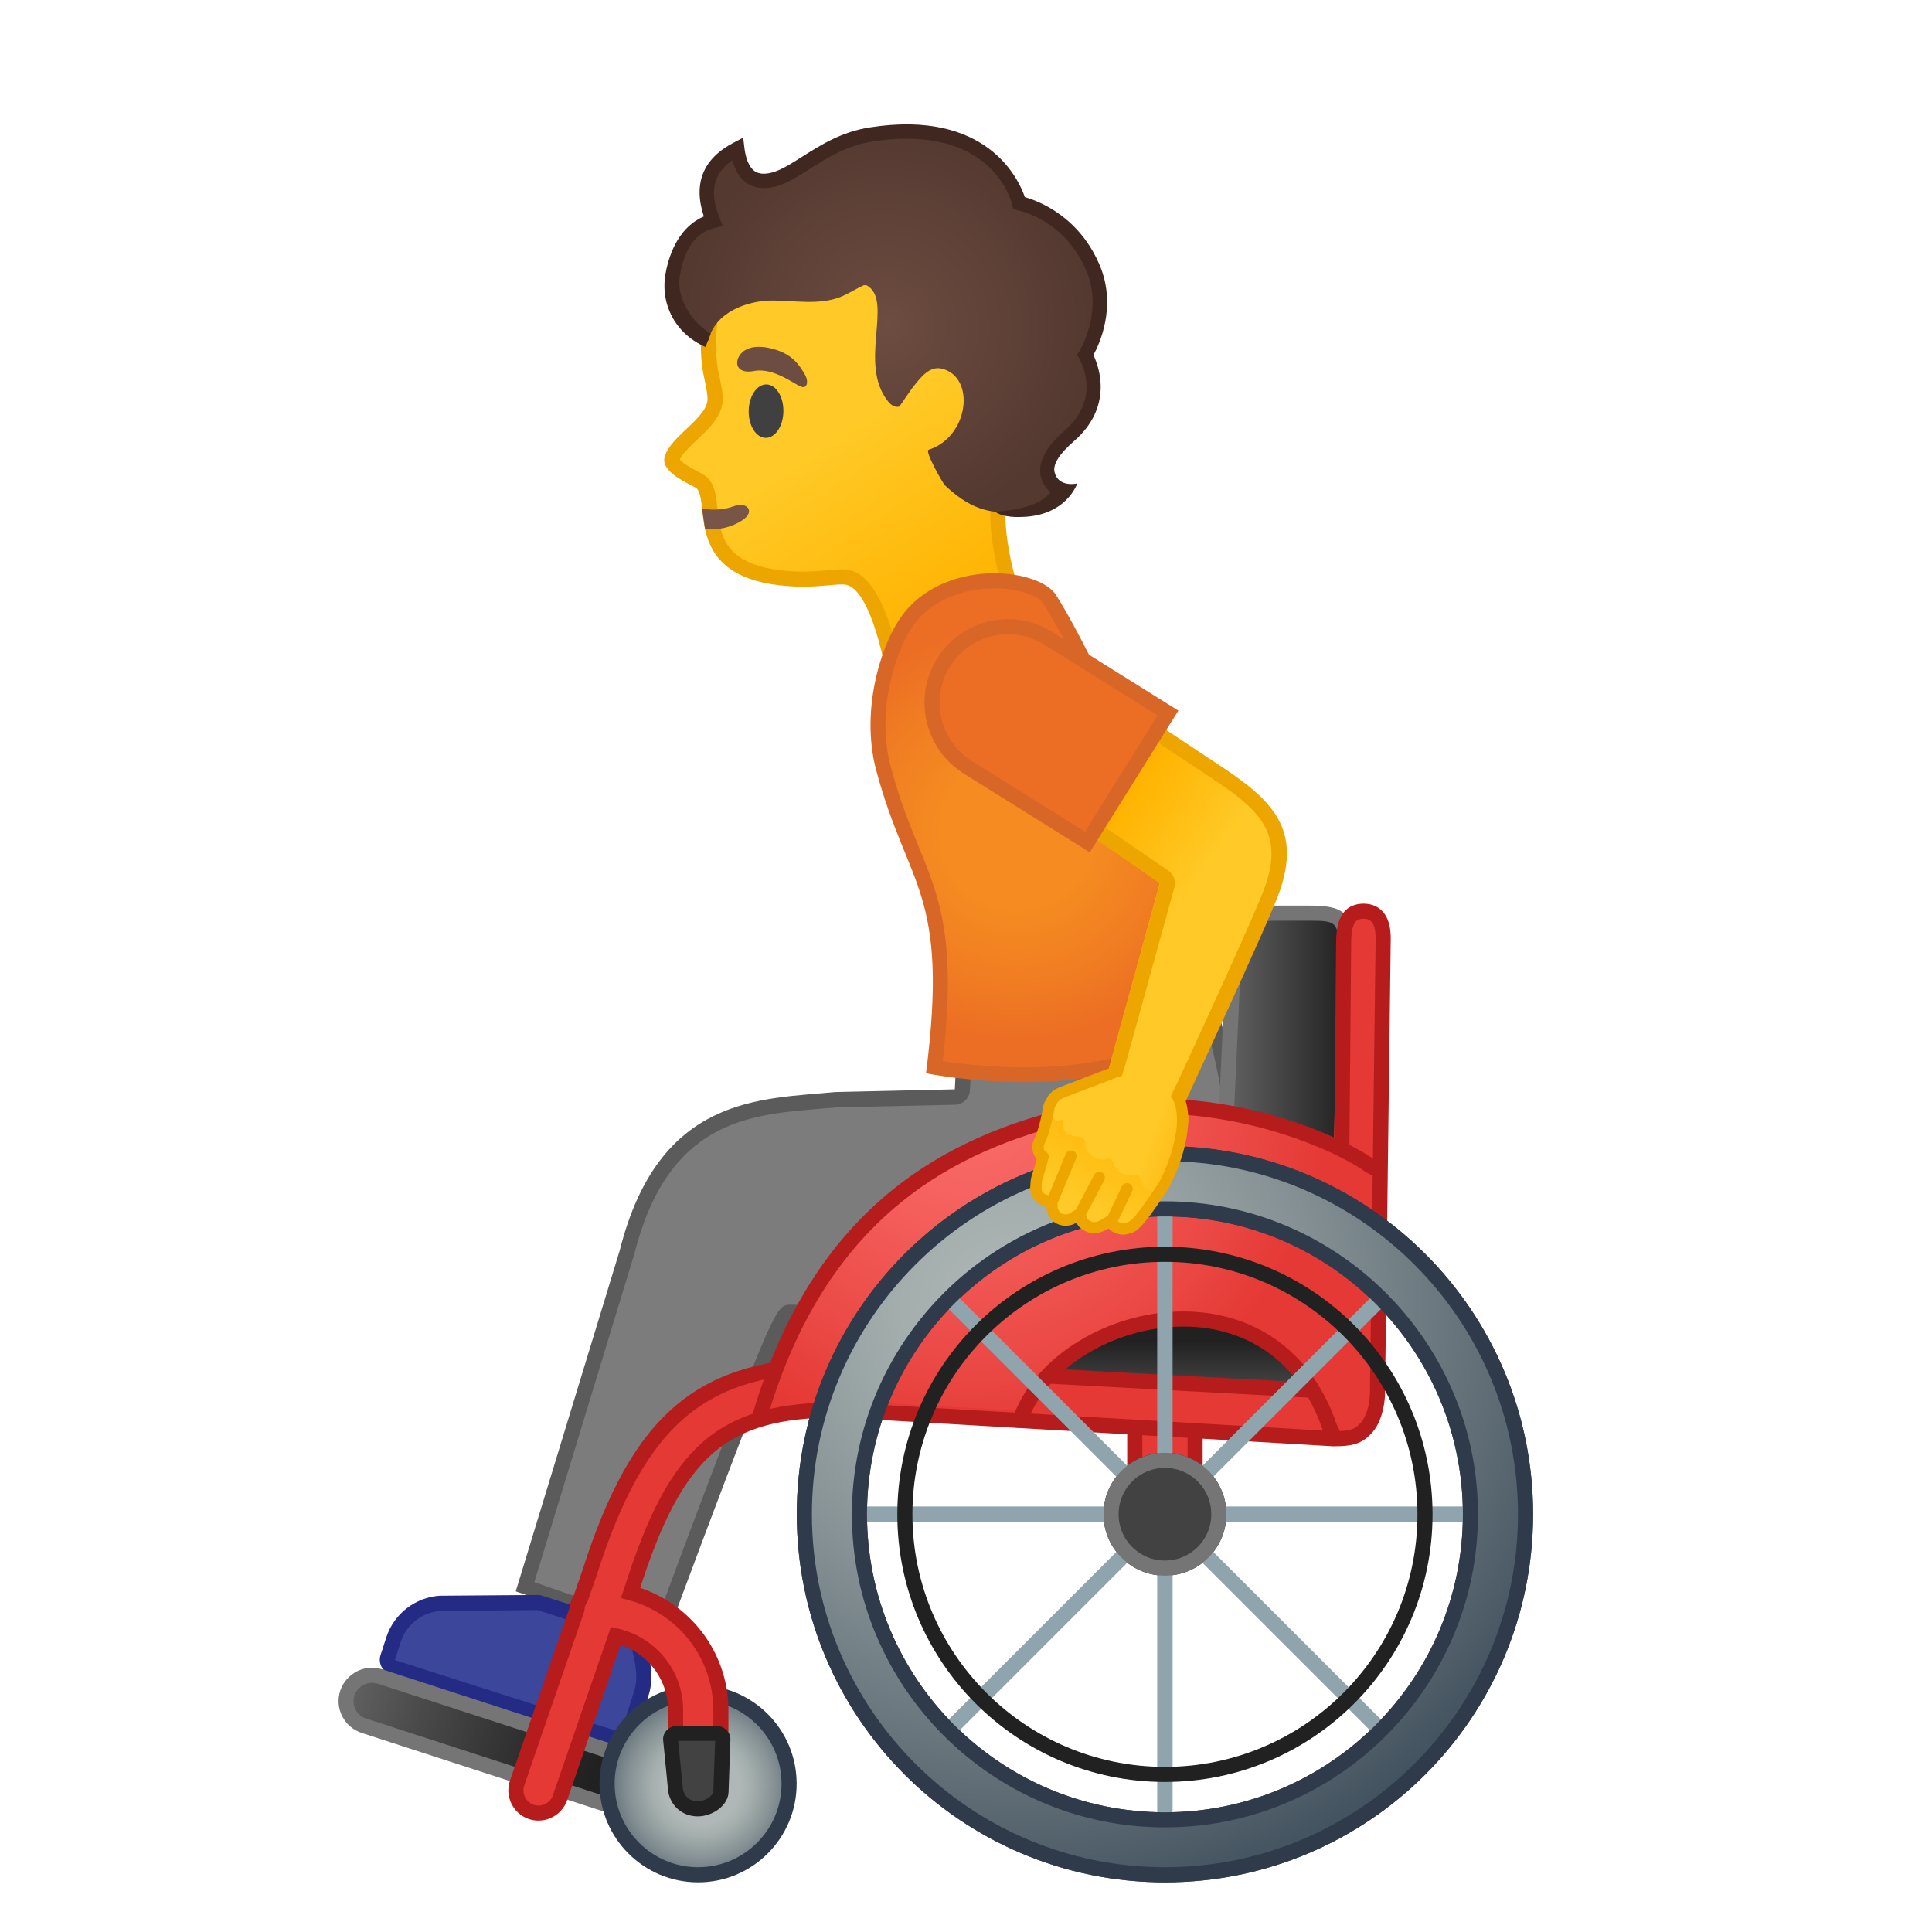 <?xml version="1.0" encoding="utf-8"?>
<!-- Generator: Adobe Illustrator 24.0.3, SVG Export Plug-In . SVG Version: 6.00 Build 0)  -->
<svg version="1.1" id="person_x5F_in_x5F_wheelchair"
	 xmlns="http://www.w3.org/2000/svg" xmlns:xlink="http://www.w3.org/1999/xlink" x="0px" y="0px" viewBox="0 0 128 128"
	 style="enable-background:new 0 0 128 128;" xml:space="preserve">
<g id="face">
	<g id="head">
		
			<linearGradient id="SVGID_1_" gradientUnits="userSpaceOnUse" x1="145.817" y1="-204.678" x2="159.238" y2="-177.557" gradientTransform="matrix(0.994 -0.113 0.113 0.994 -72.137 233.86)">
			<stop  offset="0.5" style="stop-color:#FFCA28"/>
			<stop  offset="1" style="stop-color:#FFB300"/>
		</linearGradient>
		<path style="fill:url(#SVGID_1_);" d="M59.12,44c-0.37-1.81-1.35-5.63-3.11-5.77c-0.07-0.01-0.15-0.01-0.23-0.01
			c-0.24,0-0.54,0.03-0.88,0.06c-0.46,0.04-1.02,0.09-1.69,0.09c-0.5,0-0.98-0.03-1.48-0.08c-4.25-0.48-4.51-2.84-4.69-4.57
			c-0.08-0.71-0.14-1.27-0.45-1.65c-0.1-0.12-0.26-0.2-0.56-0.36c-0.4-0.21-1.61-0.84-1.49-1.29c0.13-0.53,0.74-1.1,1.32-1.65
			c0.8-0.76,1.63-1.54,1.53-2.5c0-0.25-0.12-0.87-0.26-1.5l-0.03-0.14c-0.24-1.26-0.19-2.98,0.14-4.61
			c1.04-5.13,4.24-8.27,9.01-8.83c0.33-0.04,0.67-0.06,1.01-0.06c4.24,0,9.11,2.99,11.32,6.94c1.41,2.52,1.11,8.21-1.39,11.76
			c-1.98,2.83-0.69,7.64-0.25,9.03L59.12,44z"/>
		<g>
			<path style="fill:#EDA600;" d="M57.24,11.63c4.01,0,8.79,2.94,10.88,6.69c1.34,2.39,1.03,7.82-1.36,11.23
				c-1.96,2.79-0.95,7.31-0.43,9.1l-6.88,4.53c-0.51-2.25-1.55-5.3-3.41-5.45c-0.09-0.01-0.18-0.01-0.27-0.01
				c-0.28,0-0.58,0.03-0.92,0.06c-0.47,0.04-1,0.09-1.64,0.09c-0.48,0-0.95-0.03-1.43-0.08c-3.85-0.44-4.07-2.4-4.25-4.13
				c-0.08-0.76-0.15-1.42-0.57-1.92c-0.17-0.2-0.37-0.31-0.71-0.49c-0.67-0.35-1.08-0.62-1.21-0.8c0.15-0.38,0.7-0.9,1.15-1.32
				c0.84-0.79,1.79-1.69,1.69-2.87c-0.01-0.32-0.12-0.87-0.27-1.59l-0.03-0.13c-0.23-1.2-0.18-2.85,0.14-4.41
				c0.57-2.84,2.45-7.71,8.58-8.44C56.6,11.65,56.92,11.63,57.24,11.63 M57.24,10.63c-0.36,0-0.71,0.02-1.07,0.06
				c-5.4,0.64-8.46,4.37-9.44,9.23c-0.36,1.76-0.38,3.53-0.14,4.8c0.03,0.15,0.28,1.26,0.28,1.6c0.14,1.33-2.47,2.53-2.84,3.97
				c-0.28,1.09,1.98,1.89,2.15,2.09c0.85,1.02-0.78,5.69,5.48,6.4c0.57,0.06,1.08,0.09,1.54,0.09c1.17,0,2-0.15,2.57-0.15
				c0.07,0,0.13,0,0.19,0.01c1.8,0.15,2.8,6.11,2.8,6.11l8.75-5.76c0,0-2.09-5.87,0.07-8.95c2.59-3.69,2.94-9.57,1.42-12.3
				C66.8,13.9,61.8,10.63,57.24,10.63L57.24,10.63z"/>
		</g>
	</g>
	<path id="mouth" style="fill:#795548;" d="M46.71,35.04c0.87,0.09,1.74-0.08,2.5-0.59c0.83-0.56,0.31-1.25-0.63-0.9
		c-0.57,0.21-1.36,0.29-2.07,0.13L46.71,35.04z"/>
	
		<ellipse id="eye" transform="matrix(0.014 -1 1 0.014 22.802 77.589)" style="fill:#404040;" cx="50.73" cy="27.24" rx="1.77" ry="1.15"/>
	<path id="eyebrow" style="fill:#6D4C41;" d="M49.96,24.58c-1.15,0.22-1.34-0.55-0.91-1.1c0.32-0.41,1.03-0.71,2.31-0.32
		c1.21,0.36,1.64,1.12,1.93,1.59c0.29,0.46,0.21,0.89-0.08,0.9C52.82,25.65,51.38,24.32,49.96,24.58z"/>
</g>
<g id="hair">
	
		<radialGradient id="SVGID_2_" cx="59.427" cy="21.509" r="13.274" gradientTransform="matrix(1.023 -0.039 0.043 1.006 -2.971 2.242)" gradientUnits="userSpaceOnUse">
		<stop  offset="0" style="stop-color:#6D4C41"/>
		<stop  offset="1" style="stop-color:#543930"/>
	</radialGradient>
	<path style="fill:url(#SVGID_2_);" d="M72.46,17.87c-1.51-3.76-4.94-4.42-4.94-4.42s-1.31-5.87-9.82-4.55
		c-2.61,0.41-4.28,2.04-5.83,2.76c-1.34,0.62-2.75,0.48-3.02-1.81c-1.79,0.93-2.58,2.37-1.61,4.78c-1.7,0.4-2.32,1.87-2.67,3.55
		c-0.39,1.87,0.63,3.61,2.37,4.38c0.39-1.85,2.55-2.66,4.26-2.65c1.5,0.01,3.07,0.31,4.47-0.23c0.53-0.21,1.03-0.54,1.55-0.78
		c0.12,0,0.19,0,0.19,0c1.83,0.98-0.6,5.21,1.44,7.71c0.4,0.49,0.74,0.32,0.74,0.32l0.82-1.18c0.62-0.81,1.19-1.5,1.96-1.33
		c2.28,0.51,1.86,4.51-0.85,5.38c-0.27,0.09,0.96,2.24,1.08,2.35c2,1.89,3.27,1.76,4.67,1.85c1.95,0.12,3.07-1.45,3.07-1.45
		c0,0-2.38-1.11,0.52-3.63c2.87-2.49,1.08-5.39,1.08-5.39S73.63,20.79,72.46,17.87z"/>
	<path style="fill:#402821;" d="M72.91,17.7c-1.35-3.35-4.1-4.38-5.01-4.64c-0.42-1.22-2.54-5.83-10.27-4.62
		c-1.88,0.29-3.26,1.17-4.48,1.94c-0.52,0.33-1.02,0.65-1.48,0.86c-0.38,0.17-1.08,0.42-1.59,0.15c-0.5-0.28-0.69-1.02-0.76-1.59
		l-0.08-0.68l-0.61,0.32c-2.05,1.06-2.72,2.7-2,4.9c-1.53,0.66-2.25,2.25-2.53,3.75c-0.38,2.05,0.63,4.01,2.64,4.9l0.34-0.88
		c-1.27-0.78-2.28-2.38-2.04-3.82c0.32-1.91,1.09-2.9,2.32-3.19l0.53-0.12l-0.2-0.5c-0.71-1.76-0.45-2.97,0.83-3.86
		c0.2,0.77,0.58,1.31,1.11,1.6c0.66,0.36,1.51,0.32,2.45-0.12c0.52-0.24,1.04-0.57,1.59-0.92c1.14-0.72,2.43-1.54,4.11-1.8
		c7.95-1.23,9.23,3.97,9.28,4.19l0.07,0.3l0.3,0.06c0.13,0.03,3.2,0.66,4.59,4.13c1.06,2.65-0.5,5.2-0.52,5.22l-0.15,0.24l0.15,0.24
		c0.06,0.11,1.54,2.6-0.99,4.79c-1.72,1.49-1.75,2.62-1.47,3.3c0.12,0.3,0.33,0.57,0.55,0.76c-0.93,1.25-3.68,1.28-3.68,1.28
		c0.57,0.43,1.63,0.36,1.76,0.36c3-0.06,3.7-2.22,3.7-2.22s-1.24,0.3-1.5-0.74c-0.14-0.54,0.36-1.26,1.27-2.05
		c2.62-2.27,1.69-4.91,1.3-5.72C72.86,22.77,73.96,20.33,72.91,17.7z"/>
</g>
<g id="pants">
	<path style="fill:#7C7C7C;" d="M34.78,105.13l6.75-22.13c2.32-9.17,8.04-9.65,12.63-10.03c0.41-0.03,0.82-0.07,1.21-0.11l7.9-0.18
		c0.26-0.01,0.47-0.21,0.49-0.47l0.11-2.17l16.2-3.45c0.67,2.26,3.58,12.85,0.59,17.62c-0.81,1.29-1.97,2.03-3.54,2.24
		c-3.66,0.5-8.46,0.75-14.26,0.75c0,0,0,0,0,0c-4.8,0-8.83-0.17-10.34-0.25c-0.01,0-0.1,0-0.1,0c-0.44,0-0.86,0.02-8.69,21.3
		L34.78,105.13z"/>
	<g>
		<path style="fill:#5B5B5B;" d="M79.72,67.17c0.34,1.2,0.95,3.51,1.35,6.12c0.75,4.89,0.46,8.57-0.84,10.65
			c-0.73,1.16-1.77,1.82-3.18,2.01c-3.64,0.49-8.42,0.74-14.2,0.74c-4.83,0-8.83-0.18-10.33-0.25l-0.11,0c-0.89,0-1.01,0-5.32,11.36
			c-1.52,4-3.02,8.04-3.67,9.81l-8.02-2.79l6.62-21.72c2.22-8.8,7.52-9.24,12.18-9.63c0.4-0.03,0.8-0.07,1.18-0.1l7.9-0.18
			c0.52-0.01,0.95-0.43,0.98-0.95l0.09-1.79L79.72,67.17 M80.41,66l-17.02,3.62l-0.13,2.55l-7.93,0.18
			c-4.87,0.48-11.67,0.17-14.27,10.49l-6.89,22.59l9.85,3.43c0,0,7.89-21.43,8.4-21.43c0,0,0,0,0,0c0.27,0.01,4.81,0.26,10.44,0.26
			c4.62,0,9.99-0.16,14.33-0.75C86.78,85.64,80.41,66,80.41,66L80.41,66z"/>
	</g>
</g>
<g id="shirt">
	
		<radialGradient id="SVGID_3_" cx="14.973" cy="94.411" r="13.789" gradientTransform="matrix(0.95 -0.312 0.312 0.95 23.696 -29.872)" gradientUnits="userSpaceOnUse">
		<stop  offset="0.367" style="stop-color:#F58B21"/>
		<stop  offset="0.697" style="stop-color:#F17E22"/>
		<stop  offset="1" style="stop-color:#EC6E24"/>
	</radialGradient>
	<path style="fill:url(#SVGID_3_);" d="M67.88,71.21c-2.73,0-5.03-0.33-5.97-0.49c1.01-8.28-0.05-10.88-1.51-14.45
		c-0.59-1.46-1.27-3.11-1.88-5.4c-1.03-3.88,0.41-8.33,1.85-10.06c1.75-2.11,4.43-2.33,5.5-2.33c1.9,0,3.27,0.61,3.65,1.21
		c3.8,6.03,10.92,23.74,11.79,25.93C78.67,70.23,72.57,71.21,67.88,71.21z"/>
	<g>
		<path style="fill:#D86727;" d="M65.88,38.98L65.88,38.98c1.78,0,2.98,0.58,3.23,0.98c3.66,5.82,10.47,22.65,11.66,25.62
			c-2.6,4.23-8.41,5.13-12.89,5.13c-2.31,0-4.31-0.24-5.42-0.41c0.92-8.04-0.19-10.78-1.6-14.22c-0.59-1.44-1.26-3.08-1.86-5.34
			c-0.99-3.71,0.38-7.96,1.75-9.61C62.38,39.19,64.88,38.98,65.88,38.98 M65.88,37.98c-2.05,0-4.38,0.7-5.89,2.51
			c-1.58,1.89-3.01,6.5-1.95,10.5c2.1,7.89,4.86,8.04,3.31,20.12c0,0,2.87,0.58,6.53,0.58c4.93,0,11.3-1.06,14-6.05
			c0,0-7.82-19.72-11.92-26.23C69.42,38.58,67.77,37.98,65.88,37.98L65.88,37.98z"/>
	</g>
</g>
<g id="shoe">
	<path style="fill:#3C469A;" d="M41.05,115.23c-0.07,0-0.13-0.01-0.2-0.03l-14.84-4.75c-0.13-0.04-0.23-0.13-0.29-0.25
		c-0.06-0.12-0.07-0.26-0.03-0.38l0.39-1.2c0.45-1.36,1.67-2.31,3.1-2.4l6.51-0.05l6.34,2.04c0.24,0.63,0.92,2.57,0.49,3.91
		l-0.85,2.67C41.58,115.05,41.33,115.23,41.05,115.23L41.05,115.23z"/>
	<g>
		<path style="fill:#232B84;" d="M35.61,106.67l6.04,1.94c0.3,0.83,0.71,2.37,0.39,3.35l-0.85,2.67c-0.02,0.06-0.08,0.1-0.16,0.1
			c-0.01,0-0.02,0-0.03,0l-14.84-4.75l0.39-1.2c0.38-1.16,1.42-1.97,2.63-2.05L35.61,106.67 M35.76,105.67l-6.61,0.05
			c-1.63,0.1-3.04,1.19-3.55,2.74l-0.39,1.2c-0.17,0.53,0.12,1.09,0.65,1.26l14.84,4.75c0.12,0.04,0.23,0.05,0.35,0.05
			c0.49,0,0.94-0.31,1.09-0.8l0.85-2.67c0.58-1.81-0.59-4.47-0.59-4.47L35.76,105.67L35.76,105.67z"/>
	</g>
</g>
<g id="wheelchair">
	<g>
		<linearGradient id="SVGID_4_" gradientUnits="userSpaceOnUse" x1="89.144" y1="76.238" x2="81.421" y2="76.238">
			<stop  offset="0" style="stop-color:#212121"/>
			<stop  offset="1" style="stop-color:#616161"/>
		</linearGradient>
		<path style="fill:url(#SVGID_4_);" d="M80.82,83.05l0.88-19.03c0-2.34,0.43-3.52,2.79-3.52h2.23c2,0,2.46,0.22,2.46,2.35
			l-0.23,29.12L80.82,83.05z"/>
		<path style="fill:#757575;" d="M86.72,61c1.77,0,1.96,0.06,1.96,1.85l-0.22,27.85l-7.13-7.82L82.2,64c0-2.38,0.47-3,2.29-3H86.72
			 M86.72,60h-2.23c-2.79,0-3.29,1.56-3.29,4l-0.89,19.24l9.12,10.02l0.24-30.4C89.68,60.39,88.93,60,86.72,60L86.72,60z"/>
	</g>
	<g>
		<linearGradient id="SVGID_5_" gradientUnits="userSpaceOnUse" x1="72.648" y1="88.856" x2="72.648" y2="94.474">
			<stop  offset="0" style="stop-color:#212121"/>
			<stop  offset="1" style="stop-color:#616161"/>
		</linearGradient>
		<path style="fill:url(#SVGID_5_);" d="M59.19,90.88c-1.2-0.06-2.13-1.04-2.13-2.23l0.29-3.36c0.17-1.35,1.16-2.14,2.72-2.14
			l20.01,0.58l8.15,8.95L59.19,90.88z"/>
		<path style="fill:#757575;" d="M60.06,83.65l19.79,0.57l7.18,7.88l-27.83-1.73c-0.91-0.04-1.62-0.78-1.64-1.69l0.28-3.32
			C58.03,83.88,59.31,83.65,60.06,83.65 M60.08,82.65c-1.73,0-3.01,0.91-3.22,2.6l-0.29,3.4c0,1.45,1.14,2.65,2.6,2.72l30.28,1.88
			l-9.12-10.02L60.08,82.65L60.08,82.65z"/>
	</g>
	<g>
		
			<line style="fill:none;stroke:#E53935;stroke-width:4;stroke-linejoin:round;stroke-miterlimit:10;" x1="77.18" y1="100.32" x2="77.18" y2="93.18"/>
		<g>
			<linearGradient id="SVGID_6_" gradientUnits="userSpaceOnUse" x1="39.339" y1="117.35" x2="22.988" y2="112.354">
				<stop  offset="0" style="stop-color:#212121"/>
				<stop  offset="0.253" style="stop-color:#2C2C2C"/>
				<stop  offset="0.697" style="stop-color:#494949"/>
				<stop  offset="1" style="stop-color:#616161"/>
			</linearGradient>
			<path style="fill:url(#SVGID_6_);" d="M40.63,119.62c-0.18,0-0.36-0.03-0.53-0.08l-15.98-5.19c-0.44-0.14-0.79-0.44-1-0.85
				s-0.25-0.87-0.1-1.31c0.23-0.71,0.89-1.19,1.63-1.19c0.18,0,0.36,0.03,0.53,0.08l15.98,5.19c0.9,0.29,1.39,1.26,1.1,2.16
				C42.03,119.14,41.38,119.62,40.63,119.62z"/>
			<path style="fill:#757575;" d="M24.65,111.49L24.65,111.49c0.13,0,0.25,0.02,0.38,0.06L41,116.74c0.64,0.21,0.99,0.89,0.78,1.53
				c-0.16,0.5-0.63,0.84-1.16,0.84c-0.13,0-0.25-0.02-0.38-0.06l-15.98-5.19c-0.31-0.1-0.56-0.32-0.71-0.6
				c-0.15-0.29-0.17-0.62-0.07-0.93C23.65,111.83,24.12,111.49,24.65,111.49 M24.65,110.49c-0.93,0-1.8,0.6-2.11,1.53h0
				c-0.38,1.16,0.26,2.41,1.42,2.79l15.98,5.19c0.23,0.07,0.46,0.11,0.69,0.11c0.93,0,1.8-0.6,2.11-1.53v0
				c0.38-1.16-0.26-2.41-1.42-2.79l-15.98-5.19C25.11,110.53,24.87,110.49,24.65,110.49L24.65,110.49z"/>
		</g>
		<g>
			<g>
				<g>
					
						<radialGradient id="SVGID_7_" cx="42.474" cy="118.322" r="7.37" gradientTransform="matrix(1 0 0 1 4 0)" gradientUnits="userSpaceOnUse">
						<stop  offset="0.341" style="stop-color:#AFB8B6"/>
						<stop  offset="0.453" style="stop-color:#A4AEAD"/>
						<stop  offset="0.649" style="stop-color:#869295"/>
						<stop  offset="0.904" style="stop-color:#57656F"/>
						<stop  offset="1" style="stop-color:#43535F"/>
					</radialGradient>
					<path style="fill:url(#SVGID_7_);" d="M46.25,124.22c-3.33,0-6.03-2.71-6.03-6.03s2.71-6.03,6.03-6.03s6.03,2.71,6.03,6.03
						S49.58,124.22,46.25,124.22z"/>
				</g>
				<g>
					<path style="fill:#2F3B4B;" d="M46.25,112.65c3.05,0,5.53,2.48,5.53,5.53c0,3.05-2.48,5.53-5.53,5.53s-5.53-2.48-5.53-5.53
						C40.72,115.13,43.2,112.65,46.25,112.65 M46.25,111.65c-3.61,0-6.53,2.93-6.53,6.53c0,3.61,2.93,6.53,6.53,6.53
						c3.61,0,6.53-2.93,6.53-6.53C52.78,114.57,49.86,111.65,46.25,111.65L46.25,111.65z"/>
				</g>
			</g>
		</g>
		<g>
			
				<line style="fill:none;stroke:#E53935;stroke-width:3;stroke-linecap:round;stroke-linejoin:round;stroke-miterlimit:10;" x1="90.22" y1="61.83" x2="89.43" y2="93.26"/>
		</g>
		<path style="fill:none;stroke:#E53935;stroke-width:3;stroke-linecap:round;stroke-linejoin:round;stroke-miterlimit:10;" d="
			M88.42,93.83L55.6,91.92c-8.36,0-12.02,3.02-15.15,12.83l-4.78,13.87"/>
		<g>
			<rect x="75.18" y="93.18" style="fill:none;stroke:#B71C1C;stroke-miterlimit:10;" width="4" height="7.14"/>
		</g>
		<path style="fill:none;stroke:#E53935;stroke-width:3;stroke-linecap:round;stroke-linejoin:round;stroke-miterlimit:10;" d="
			M88.42,93.83L55.6,91.92c-8.36,0-12.02,3.02-15.15,12.83l-4.78,13.87"/>
		<path style="fill:none;stroke:#E53935;stroke-width:3;stroke-linecap:round;stroke-linejoin:round;stroke-miterlimit:10;" d="
			M39.7,106.75c3.62,0,6.55,2.93,6.55,6.55v4.88"/>
		<path style="fill:none;stroke:#B71C1C;stroke-miterlimit:10;" d="M89.02,62.48l-0.26,29.73L55.6,90.42
			c-9.09,0-13.27,3.5-16.56,13.84l-0.57,1.64c-0.15,0.21-0.23,0.47-0.25,0.74l-3.96,11.49c-0.27,0.78,0.15,1.64,0.93,1.91
			c0.16,0.06,0.33,0.08,0.49,0.08c0.62,0,1.2-0.39,1.42-1.01l3.7-10.73c2.26,0.5,3.96,2.51,3.96,4.92v4.88c0,0.83,0.67,1.5,1.5,1.5
			s1.5-0.67,1.5-1.5v-4.88c0-3.72-2.54-6.85-5.98-7.77l0.11-0.33c2.91-9.14,5.99-11.78,13.63-11.79l32.82,1.91
			c1.17,0,1.67-0.12,2.24-0.79c0.59-0.71,0.68-1.91,0.68-2.17l0.38-30.19c0-1.08-0.36-1.8-1.31-1.8
			C89.56,60.39,89.02,60.78,89.02,62.48z"/>
		
			<radialGradient id="SVGID_8_" cx="60.215" cy="72.088" r="23.868" gradientTransform="matrix(1 0 0 1 4 0)" gradientUnits="userSpaceOnUse">
			<stop  offset="0" style="stop-color:#FA6E6B"/>
			<stop  offset="0.288" style="stop-color:#F66360"/>
			<stop  offset="0.794" style="stop-color:#EA4743"/>
			<stop  offset="1" style="stop-color:#E53935"/>
		</radialGradient>
		<path style="fill:url(#SVGID_8_);" d="M88.42,94.56c0,0,2.16,0.12,2.16-1.97s0.34-15.09,0.34-15.09
			c-3.17-2.91-32.45-12.37-40.07,15.72l4.22-0.45l12.51,0.69c2.2-3.66,5.83-6.01,11.6-5.79C83.33,87.82,87.15,90.35,88.42,94.56z"/>
		<g>
			<defs>
				<polygon id="SVGID_9_" points="51.42,93.78 51.78,92.46 64.79,92.75 66.64,91.94 67.26,94.62 89.01,95.35 88.42,94.04 
					90.21,89.11 90.15,88.25 89.02,85.66 90.29,77.55 91.39,78.14 91.23,74.35 77.64,71.12 60.01,74.93 51.51,82.75 49.78,94.07 
									"/>
			</defs>
			<clipPath id="SVGID_10_">
				<use xlink:href="#SVGID_9_"  style="overflow:visible;"/>
			</clipPath>
			<path style="clip-path:url(#SVGID_10_);fill:none;stroke:#B71C1C;stroke-miterlimit:10;" d="M90.41,93.22l0.82-15.62
				c-1.8-1.63-11.11-6.09-20.95-3.57c-7.97,2.05-16.29,6.76-20.08,20.3l17.38-0.25c2.56-7.33,17.31-10.86,20.76,1.24
				C88.56,96.14,89.76,92.62,90.41,93.22z"/>
		</g>
		<g>
			<path style="fill:#424242;" d="M46.23,119.84c-0.76,0-1.35-0.49-1.47-1.23l-0.32-3.32c-0.02-0.14,0.03-0.24,0.08-0.29
				c0.09-0.1,0.22-0.16,0.38-0.16h2.54c0.15,0,0.28,0.06,0.37,0.16c0.05,0.05,0.1,0.14,0.09,0.26l-0.12,3.42
				C47.76,119.28,47,119.84,46.23,119.84z"/>
			<g>
				<path style="fill:#212121;" d="M47.38,115.34l-0.12,3.35c0,0.24-0.5,0.65-1.04,0.65c-0.5,0-0.88-0.31-0.97-0.78l-0.32-3.22
					H47.38 M47.43,114.34h-2.54c-0.58,0-1.03,0.47-0.95,1l0.33,3.35c0.17,0.99,0.97,1.65,1.96,1.65c0.99,0,2.04-0.74,2.04-1.65
					l0.12-3.39C48.44,114.79,47.99,114.34,47.43,114.34L47.43,114.34z"/>
			</g>
		</g>
		<g>
			<g>
				<g>
					
						<radialGradient id="SVGID_11_" cx="73.177" cy="100.324" r="1.106" gradientTransform="matrix(1 0 0 1 4 0)" gradientUnits="userSpaceOnUse">
						<stop  offset="0" style="stop-color:#78909C"/>
						<stop  offset="0.189" style="stop-color:#6C828E"/>
						<stop  offset="0.715" style="stop-color:#4F606C"/>
						<stop  offset="1" style="stop-color:#43535F"/>
					</radialGradient>
					<circle style="fill:url(#SVGID_11_);" cx="77.18" cy="100.32" r="1.11"/>
					<path style="fill:#90A4AE;" d="M77.18,99.72c0.33,0,0.61,0.27,0.61,0.61s-0.27,0.61-0.61,0.61s-0.61-0.27-0.61-0.61
						S76.84,99.72,77.18,99.72 M77.18,98.72c-0.89,0-1.61,0.72-1.61,1.61s0.72,1.61,1.61,1.61c0.89,0,1.61-0.72,1.61-1.61
						S78.06,98.72,77.18,98.72L77.18,98.72z"/>
				</g>
				<line style="fill:none;stroke:#90A4AE;stroke-miterlimit:10;" x1="77.18" y1="79.61" x2="77.18" y2="121.03"/>
				<line style="fill:none;stroke:#90A4AE;stroke-miterlimit:10;" x1="91.82" y1="85.68" x2="62.53" y2="114.97"/>
				<line style="fill:none;stroke:#90A4AE;stroke-miterlimit:10;" x1="91.82" y1="114.97" x2="62.53" y2="85.68"/>
				<line style="fill:none;stroke:#90A4AE;stroke-miterlimit:10;" x1="56.47" y1="100.32" x2="97.89" y2="100.32"/>
			</g>
			<g>
				
					<radialGradient id="SVGID_12_" cx="63.219" cy="86.775" r="40.144" gradientTransform="matrix(1 0 0 1 4 0)" gradientUnits="userSpaceOnUse">
					<stop  offset="0.017" style="stop-color:#AFB8B6"/>
					<stop  offset="0.183" style="stop-color:#A4AEAD"/>
					<stop  offset="0.475" style="stop-color:#869295"/>
					<stop  offset="0.857" style="stop-color:#57656F"/>
					<stop  offset="1" style="stop-color:#43535F"/>
				</radialGradient>
				<path style="fill:url(#SVGID_12_);" d="M77.18,124.22c-13.17,0-23.89-10.72-23.89-23.89S64,76.43,77.18,76.43
					s23.89,10.72,23.89,23.89S90.35,124.22,77.18,124.22z M77.18,80.08c-11.16,0-20.24,9.08-20.24,20.24s9.08,20.24,20.24,20.24
					s20.24-9.08,20.24-20.24S88.34,80.08,77.18,80.08z"/>
				<path style="fill:#2F3B4B;" d="M77.18,76.93c12.9,0,23.39,10.49,23.39,23.39s-10.49,23.39-23.39,23.39s-23.39-10.49-23.39-23.39
					S64.28,76.93,77.18,76.93 M77.18,121.07c11.44,0,20.74-9.31,20.74-20.74s-9.31-20.74-20.74-20.74s-20.74,9.31-20.74,20.74
					S65.74,121.07,77.18,121.07 M77.18,75.93c-13.47,0-24.39,10.92-24.39,24.39s10.92,24.39,24.39,24.39s24.39-10.92,24.39-24.39
					S90.65,75.93,77.18,75.93L77.18,75.93z M77.18,120.07c-10.9,0-19.74-8.84-19.74-19.74c0-10.9,8.84-19.74,19.74-19.74
					c10.9,0,19.74,8.84,19.74,19.74C96.92,111.23,88.08,120.07,77.18,120.07L77.18,120.07z"/>
			</g>
			
				<circle style="fill:#424242;stroke:#212121;stroke-linecap:round;stroke-linejoin:round;stroke-miterlimit:10;" cx="77.18" cy="100.32" r="3.57"/>
		</g>
		<g>
			<g>
				<g>
					
						<radialGradient id="SVGID_13_" cx="73.177" cy="100.324" r="1.106" gradientTransform="matrix(1 0 0 1 4 0)" gradientUnits="userSpaceOnUse">
						<stop  offset="0" style="stop-color:#78909C"/>
						<stop  offset="0.189" style="stop-color:#6C828E"/>
						<stop  offset="0.715" style="stop-color:#4F606C"/>
						<stop  offset="1" style="stop-color:#43535F"/>
					</radialGradient>
					<circle style="fill:url(#SVGID_13_);" cx="77.18" cy="100.32" r="1.11"/>
					<path style="fill:#90A4AE;" d="M77.18,99.72c0.33,0,0.61,0.27,0.61,0.61s-0.27,0.61-0.61,0.61s-0.61-0.27-0.61-0.61
						S76.84,99.72,77.18,99.72 M77.18,98.72c-0.89,0-1.61,0.72-1.61,1.61s0.72,1.61,1.61,1.61c0.89,0,1.61-0.72,1.61-1.61
						S78.06,98.72,77.18,98.72L77.18,98.72z"/>
				</g>
				<line style="fill:none;stroke:#90A4AE;stroke-miterlimit:10;" x1="77.18" y1="79.61" x2="77.18" y2="121.03"/>
				<line style="fill:none;stroke:#90A4AE;stroke-miterlimit:10;" x1="91.82" y1="85.68" x2="62.53" y2="114.97"/>
				<line style="fill:none;stroke:#90A4AE;stroke-miterlimit:10;" x1="91.82" y1="114.97" x2="62.53" y2="85.68"/>
				<line style="fill:none;stroke:#90A4AE;stroke-miterlimit:10;" x1="56.47" y1="100.32" x2="97.89" y2="100.32"/>
			</g>
			<g>
				
					<radialGradient id="SVGID_14_" cx="63.219" cy="86.775" r="40.144" gradientTransform="matrix(1 0 0 1 4 0)" gradientUnits="userSpaceOnUse">
					<stop  offset="0.017" style="stop-color:#AFB8B6"/>
					<stop  offset="0.183" style="stop-color:#A4AEAD"/>
					<stop  offset="0.475" style="stop-color:#869295"/>
					<stop  offset="0.857" style="stop-color:#57656F"/>
					<stop  offset="1" style="stop-color:#43535F"/>
				</radialGradient>
				<path style="fill:url(#SVGID_14_);" d="M77.18,124.22c-13.17,0-23.89-10.72-23.89-23.89S64,76.43,77.18,76.43
					s23.89,10.72,23.89,23.89S90.35,124.22,77.18,124.22z M77.18,80.08c-11.16,0-20.24,9.08-20.24,20.24s9.08,20.24,20.24,20.24
					s20.24-9.08,20.24-20.24S88.34,80.08,77.18,80.08z"/>
				<path style="fill:#2F3B4B;" d="M77.18,76.93c12.9,0,23.39,10.49,23.39,23.39s-10.49,23.39-23.39,23.39s-23.39-10.49-23.39-23.39
					S64.28,76.93,77.18,76.93 M77.18,121.07c11.44,0,20.74-9.31,20.74-20.74s-9.31-20.74-20.74-20.74s-20.74,9.31-20.74,20.74
					S65.74,121.07,77.18,121.07 M77.18,75.93c-13.47,0-24.39,10.92-24.39,24.39s10.92,24.39,24.39,24.39s24.39-10.92,24.39-24.39
					S90.65,75.93,77.18,75.93L77.18,75.93z M77.18,120.07c-10.9,0-19.74-8.84-19.74-19.74c0-10.9,8.84-19.74,19.74-19.74
					c10.9,0,19.74,8.84,19.74,19.74C96.92,111.23,88.08,120.07,77.18,120.07L77.18,120.07z"/>
			</g>
			
				<circle style="fill:#424242;stroke:#757575;stroke-linecap:round;stroke-linejoin:round;stroke-miterlimit:10;" cx="77.18" cy="100.32" r="3.57"/>
		</g>
		<g>
			<path style="fill:#212121;" d="M77.18,83.6c9.22,0,16.73,7.5,16.73,16.73s-7.5,16.73-16.73,16.73s-16.73-7.5-16.73-16.73
				S67.95,83.6,77.18,83.6 M77.18,82.6c-9.79,0-17.73,7.94-17.73,17.73s7.94,17.73,17.73,17.73c9.79,0,17.73-7.94,17.73-17.73
				S86.97,82.6,77.18,82.6L77.18,82.6z"/>
		</g>
	</g>
</g>
<g id="arm">
	<g>
		<linearGradient id="SVGID_15_" gradientUnits="userSpaceOnUse" x1="83.207" y1="66.02" x2="71.207" y2="57.648">
			<stop  offset="0.5" style="stop-color:#FFCA28"/>
			<stop  offset="1" style="stop-color:#FFB300"/>
		</linearGradient>
		<path style="fill:url(#SVGID_15_);" d="M72.12,46.08l-5.16,5.54l9.88,6.89l-3.68,13.42l4.41,1.78c0,0,5.14-11.34,6.1-13.23
			c1.58-3.14,1.44-5.08-0.53-7.32C82.09,51.98,72.12,46.08,72.12,46.08z"/>
	</g>
	<g>
		<g>
			<path style="fill:#EDA600;" d="M70.56,45.12l9.9,6.56c3.26,2.16,4.51,3.69,3.36,7.04c-0.5,1.46-4.26,9.66-6.47,14.42l-3.24-0.98
				l3.7-13.38c0.11-0.41-0.05-0.85-0.4-1.09l-10.53-7.24L70.56,45.12 M70.3,43.74l-4.81,6.97l11.36,7.81l-3.96,14.32l5.01,1.52
				c0,0,6.19-13.3,6.88-15.3c1.38-4-0.31-5.92-3.75-8.2C79.36,49.75,70.3,43.74,70.3,43.74L70.3,43.74z"/>
		</g>
	</g>
</g>
<g id="hand">
	
		<linearGradient id="SVGID_16_" gradientUnits="userSpaceOnUse" x1="106.123" y1="112.641" x2="104.513" y2="119.284" gradientTransform="matrix(0.963 0.269 -0.269 0.963 2.677 -63.33)">
		<stop  offset="0" style="stop-color:#FFB300"/>
		<stop  offset="1" style="stop-color:#FFCA28"/>
	</linearGradient>
	<path style="fill:url(#SVGID_16_);" d="M77.9,72.43c-0.23-0.18-0.43-0.35-0.62-0.51c-0.39-0.33-0.76-0.65-1.35-1.01
		c-0.72-0.44-4.15,0.93-4.93,1.22c-0.26,0.1-0.5,0.19-0.72,0.28c-0.3,0.13-0.53,0.36-0.63,0.63c-0.03,0.05-0.08,0.11-0.12,0.2
		c-0.01,0.03-0.02,0.07-0.02,0.11c0,0.01-0.25,1.51-0.65,2.31c-0.16,0.31-0.07,0.84,0.26,0.96c0,0-0.19,0.77-0.33,1.16
		c-0.17,0.46-0.12,0.61-0.14,0.82c-0.04,0.36,0.1,0.63,0.36,0.8c0.32,0.21,0.45,0.08,0.59,0.19c0.14,0.11,0.1,0.29,0.14,0.5
		c0.11,0.56,0.58,0.71,0.77,0.73c0.62,0.06,0.8-0.33,0.91-0.33c0.2,0.01,0.24,0.18,0.26,0.31c0.06,0.28,0.36,0.43,0.64,0.52
		c0.73,0.08,1.26-0.54,1.28-0.44c0.08,0.37,0.72,0.65,1.09,0.5c0.31-0.13,0.49,0.12,2.35-2.72c0.37-0.5,0.97-1.84,1.37-3.12
		l0.19-0.61C78.91,73.98,78.63,73,77.9,72.43z"/>
	<g>
		
			<linearGradient id="SVGID_17_" gradientUnits="userSpaceOnUse" x1="123.605" y1="174.537" x2="118.456" y2="174.499" gradientTransform="matrix(0.943 0.332 -0.332 0.943 22.515 -129.019)">
			<stop  offset="0" style="stop-color:#FFAA00"/>
			<stop  offset="1" style="stop-color:#FFCA28"/>
		</linearGradient>
		<path style="fill:url(#SVGID_17_);" d="M76.21,70.82c-1.76-0.67-4.71,0.82-5.92,1.87c-0.44,0.19-0.83,0.69-0.64,1.13
			c0.19,0.44,0.3,0.53,0.75,0.34c0,0,0,0.43,0.03,0.53c0.14,0.54,0.76,0.57,0.95,0.6c0.34,0.05,0.52,0.13,0.53,0.48
			c0.01,0.33,0.23,0.7,0.52,0.87c0.32,0.18,0.57,0.22,0.96,0.12c0.18-0.05,0.28,0.06,0.34,0.24c0.08,0.24,0.28,0.59,0.49,0.69
			c0.38,0.2,0.64,0.16,0.92,0.15c0.18,0,0.26,0.02,0.38,0.16c0.09,0.12,0.09,0.58,0.39,0.76c1.32,0.78,1.94-2.2,2.5-3.92
			C78.66,74.05,78.2,71.58,76.21,70.82z"/>
	</g>
	<path style="fill:#EDA600;" d="M78.21,72.22c-0.09-0.13-0.2-0.23-0.3-0.31l-0.33,0.72l0.01,0.01c1.13,1.71-0.52,5.34-0.88,5.82
		c-1.57,2.4-1.87,2.49-2.04,2.53c-0.05,0.02-0.09,0.03-0.14,0.05c-0.07,0.03-0.24,0.01-0.39-0.07c-0.04-0.02-0.06-0.04-0.08-0.06
		l0.95-1.99c0.09-0.19,0.01-0.41-0.18-0.5s-0.41-0.01-0.5,0.18l-0.93,1.94c-0.06,0.03-0.12,0.07-0.18,0.11
		c-0.19,0.13-0.51,0.34-0.8,0.32c-0.26-0.08-0.37-0.18-0.38-0.24c-0.02-0.1-0.05-0.17-0.09-0.24l1.21-2.3
		c0.1-0.18,0.03-0.41-0.16-0.51c-0.18-0.1-0.41-0.03-0.51,0.16l-1.22,2.32c-0.1,0.03-0.19,0.08-0.24,0.13
		c-0.12,0.09-0.23,0.18-0.51,0.16c-0.04,0-0.36-0.04-0.44-0.43c-0.01-0.04-0.01-0.09-0.01-0.13c0-0.05-0.01-0.1-0.02-0.15
		c0-0.01,0.01-0.01,0.01-0.01l1.24-2.99c0.08-0.19-0.01-0.41-0.2-0.49c-0.19-0.08-0.41,0.01-0.49,0.2l-1.13,2.73
		c-0.02,0-0.04-0.01-0.06-0.01c-0.08-0.01-0.12-0.01-0.22-0.08c-0.16-0.1-0.21-0.24-0.19-0.44c0.01-0.07,0.01-0.13,0.01-0.19
		c0-0.13,0.01-0.26,0.11-0.55c0.15-0.4,0.33-1.17,0.34-1.2c0.05-0.18-0.06-0.37-0.23-0.44c-0.02,0-0.04-0.03-0.06-0.08
		c-0.04-0.11-0.04-0.27,0-0.36c0.44-0.88,0.69-2.44,0.69-2.45c0.01-0.04,0.04-0.07,0.07-0.11c0.01-0.03,0.03-0.06,0.04-0.09
		c0.08-0.18,0.24-0.34,0.44-0.42c0.22-0.1,0.45-0.18,0.7-0.28c0.78-0.29,2.49-0.95,2.49-0.95c0.21-0.09,0.46-0.18,0.72-0.24
		l0.23-0.82c-0.56,0.1-1.06,0.3-1.22,0.36c0,0-1.71,0.66-2.48,0.95c-0.26,0.1-0.51,0.19-0.74,0.29c-0.38,0.16-0.69,0.47-0.79,0.76
		c-0.04,0.06-0.11,0.15-0.16,0.28c-0.03,0.08-0.05,0.16-0.05,0.19c0,0.01-0.24,1.45-0.61,2.19c-0.14,0.28-0.15,0.67-0.03,0.97
		c0.05,0.13,0.12,0.23,0.2,0.32c-0.06,0.25-0.17,0.64-0.25,0.87c-0.15,0.4-0.15,0.62-0.16,0.79c0,0.04,0,0.08-0.01,0.12
		c-0.05,0.48,0.14,0.9,0.53,1.16c0.21,0.14,0.39,0.18,0.53,0.19v0.03c0,0.07,0.01,0.15,0.03,0.23c0.14,0.75,0.76,1,1.1,1.03
		c0.41,0.04,0.68-0.08,0.87-0.2c0.12,0.31,0.41,0.54,0.94,0.7c0.5,0.05,0.89-0.13,1.19-0.31c0.08,0.1,0.2,0.18,0.33,0.25
		c0.2,0.1,0.42,0.16,0.64,0.16c0.15,0,0.3-0.03,0.45-0.09c0.38-0.1,0.74-0.21,2.45-2.82c0.2-0.27,1.4-2.6,1.4-4.69
		C78.73,73.48,78.59,72.79,78.21,72.22z"/>
</g>
<g id="shirt_x5F_arm">
	<path style="fill:#EC6E24;" d="M64.11,50.83c-2.35-1.47-3.07-4.59-1.6-6.94c0.93-1.48,2.53-2.37,4.28-2.37
		c0.94,0,1.86,0.26,2.67,0.77l7.92,4.96l-5.34,8.54L64.11,50.83z"/>
	<g>
		<path style="fill:#D86727;" d="M66.79,42.02c0.85,0,1.68,0.24,2.4,0.69l7.5,4.69l-4.81,7.7l-7.5-4.69
			c-2.12-1.33-2.77-4.13-1.44-6.25C63.77,42.82,65.21,42.02,66.79,42.02 M66.79,41.02c-1.85,0-3.65,0.92-4.7,2.6
			c-1.62,2.59-0.83,6.01,1.76,7.63l8.35,5.22l5.87-9.39l-8.35-5.22C68.8,41.29,67.79,41.02,66.79,41.02L66.79,41.02z"/>
	</g>
</g>
</svg>
